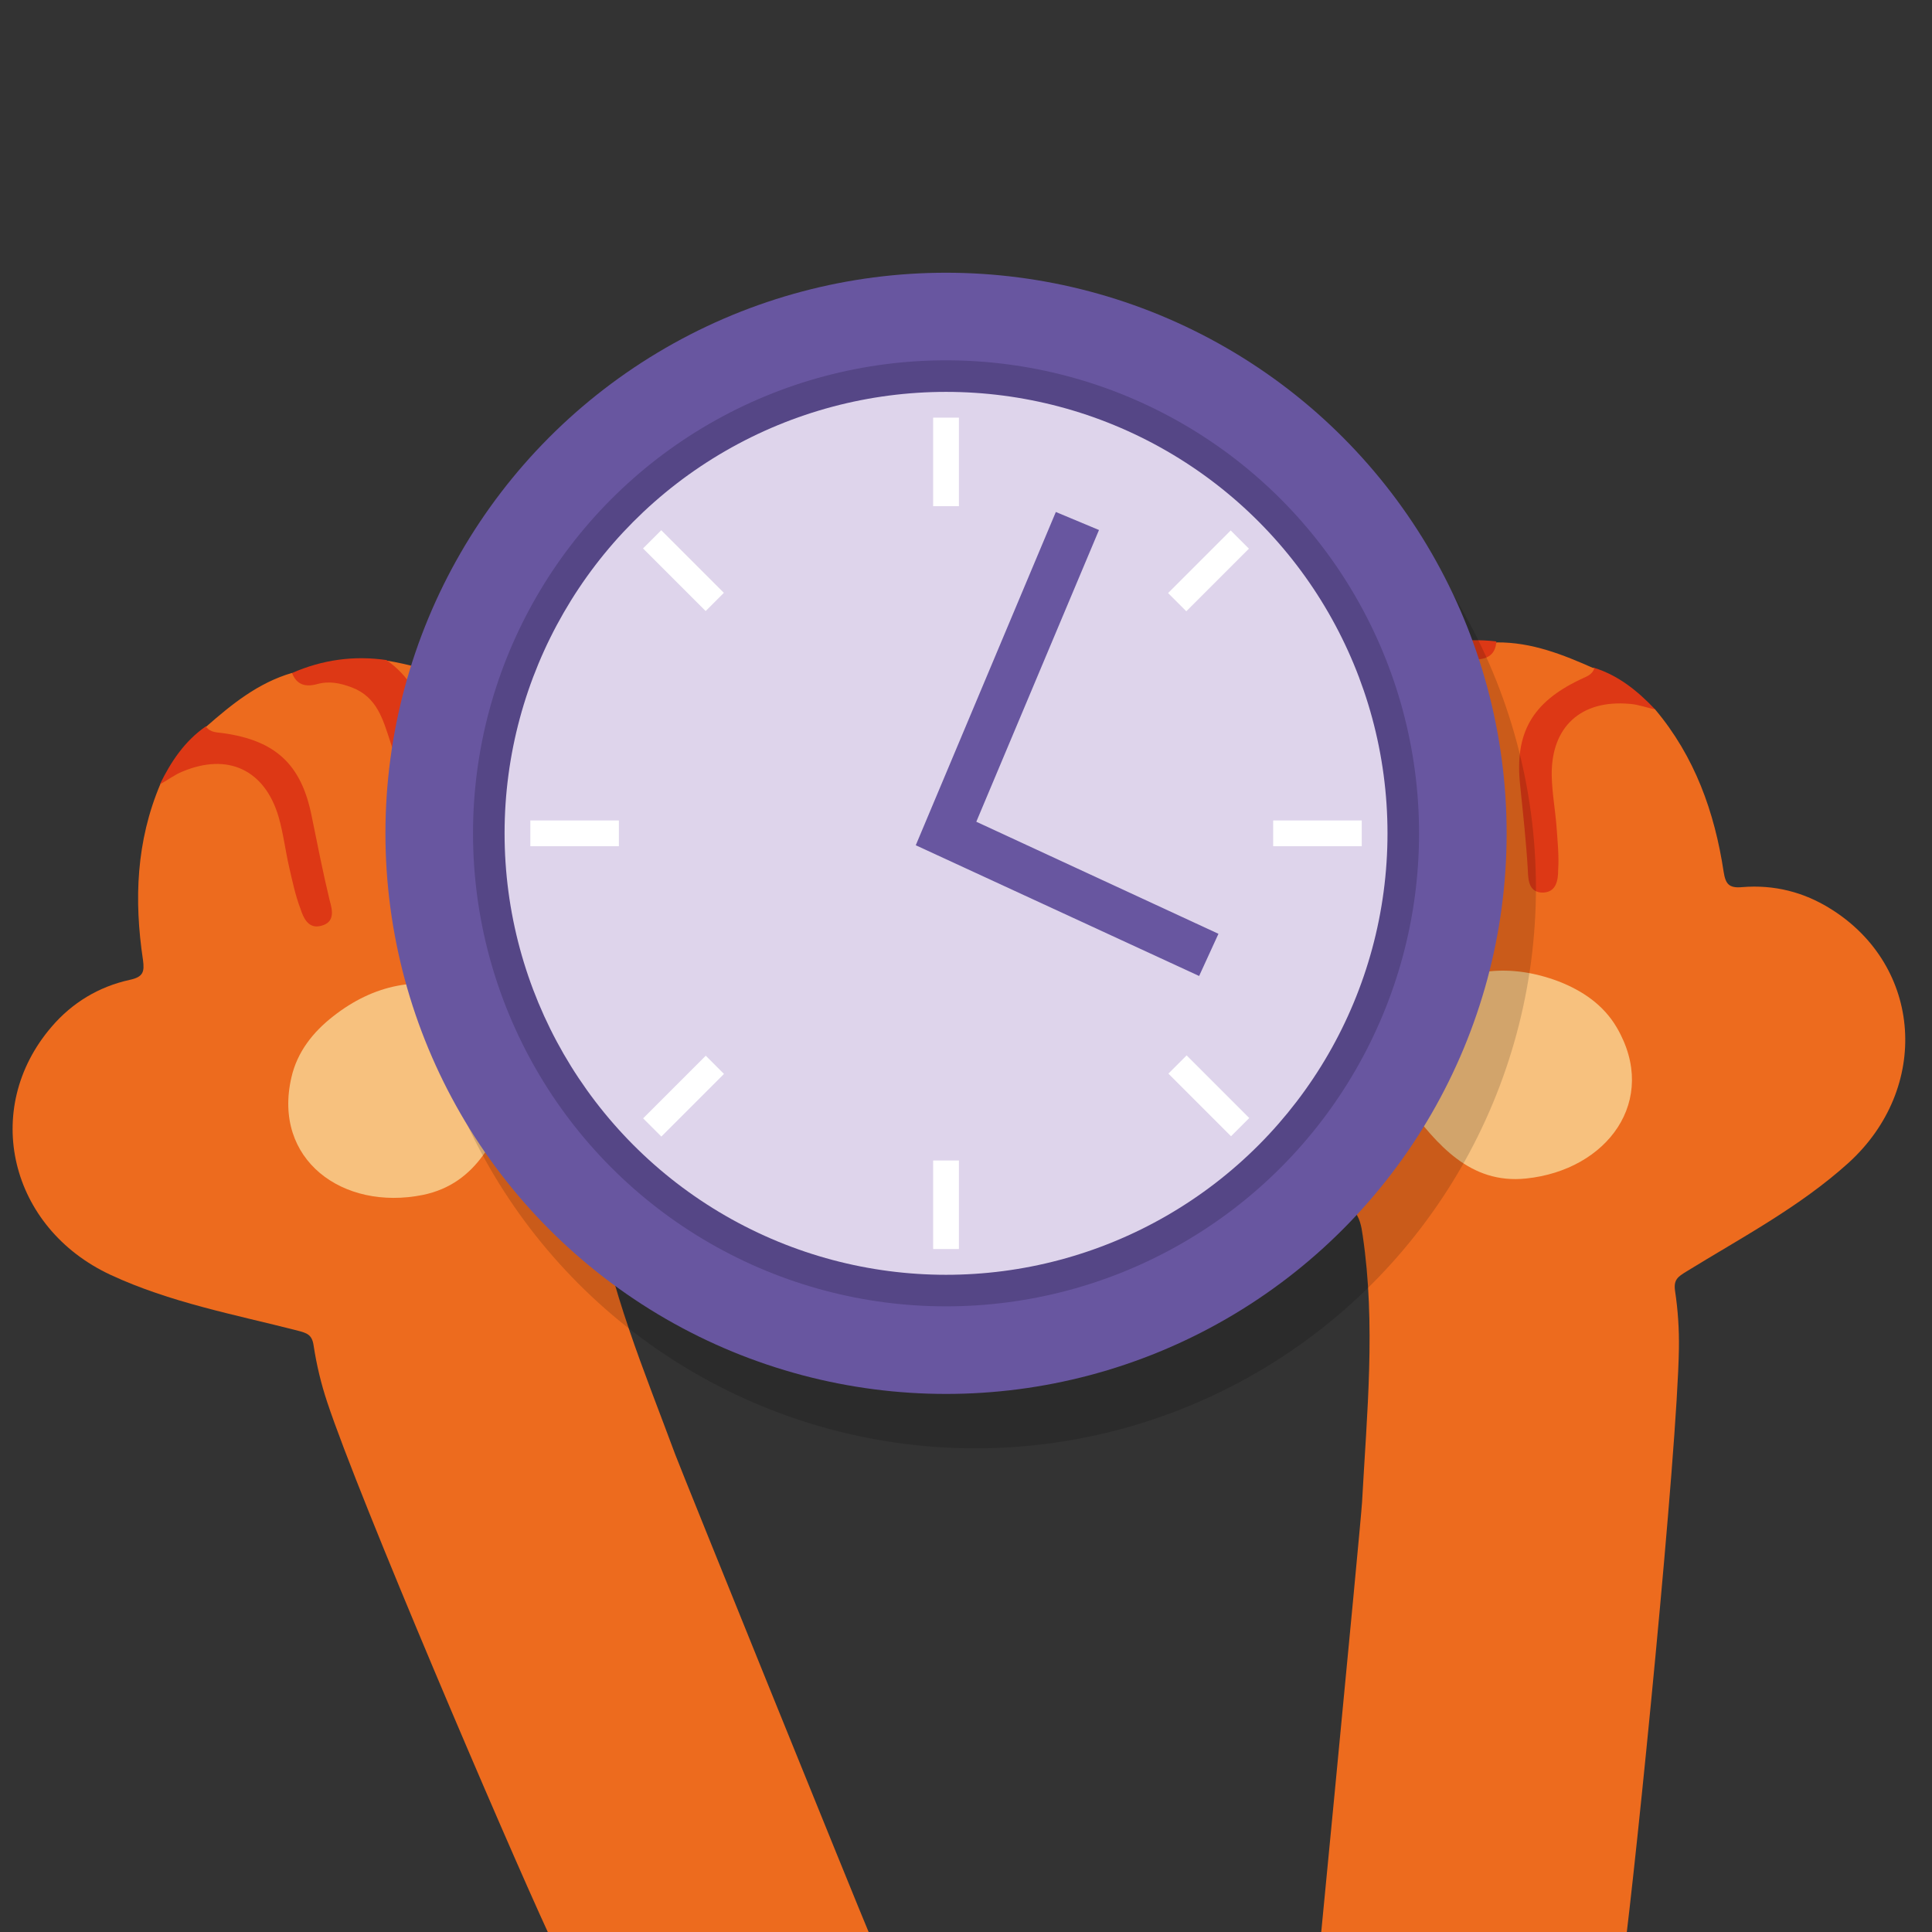 <?xml version="1.0" encoding="UTF-8"?>
<svg id="Calque_1" data-name="Calque 1" xmlns="http://www.w3.org/2000/svg" viewBox="0 0 60 60">
  <rect x="0" y="0" width="60" height="60" fill="#333333" stroke="none"/>
  <defs>
    <style>
      .cls-1 {
        fill: #f7c17e;
      }

      .cls-2 {
        fill: #6856a0;
      }

      .cls-3 {
        fill: #554686;
      }

      .cls-4 {
        fill: #fff;
      }

      .cls-5 {
        fill: #010101;
        opacity: .15;
      }

      .cls-6 {
        fill: #ded4eb;
      }

      .cls-7 {
        fill: #ed6b1e;
      }

      .cls-8 {
        fill: #dd3815;
      }
    </style>
  </defs>
  <g>
    <path class="cls-8" d="M6.4,22.56c2.3.13,3.26,1.06,3.56,3.36.09.68.3,1.35.47,2.02.11.45.14.89-.41,1.04-.51.13-.74-.25-.85-.66-.24-.95-.41-1.92-.68-2.86-.41-1.46-1.44-1.93-2.83-1.33-.22.1-.42.26-.69.22.34-.7.77-1.34,1.42-1.79Z"/>
    <g>
      <path class="cls-7" d="M18.27,25.16c1.68,3.67,2.06,7.46.28,11.26-.13.28-.1.56-.05.85.43,2.76,1.51,5.31,2.47,7.9.25.66,5.73,14.19,6.01,14.84l-9.95.03c-1.33-2.88-5.87-13.48-6.87-16.5-.19-.57-.33-1.16-.42-1.75-.05-.35-.21-.39-.51-.47-1.96-.5-3.95-.87-5.8-1.73-3.13-1.46-4.02-5.15-1.83-7.7.64-.75,1.47-1.25,2.43-1.46.42-.09.46-.25.41-.62-.28-1.86-.21-3.69.54-5.46.24-.13.44-.29.69-.39,1.41-.59,2.55-.05,2.98,1.4.15.52.21,1.05.33,1.57.1.43.19.87.35,1.29.1.31.26.64.65.53.42-.11.35-.47.26-.78-.21-.87-.38-1.74-.56-2.62-.32-1.62-1.13-2.35-2.74-2.58-.19-.03-.4-.01-.54-.2.8-.7,1.61-1.36,2.66-1.67.31.12.62.18.97.15.86-.06,1.5.29,1.89,1.1.53,1.1.75,2.29,1.11,3.44.16.51.3,1.03.47,1.54.08.24.2.45.43.57.19.1.39.11.56-.03.16-.13.18-.32.1-.49-.71-1.62-.98-3.39-1.59-5.05-.23-.62-.77-1.02-1.02-1.62,2.89.48,5.07,2.04,6.27,4.66Z"/>
      <path class="cls-8" d="M12,20.5c.7.48,1.07,1.18,1.31,1.97.32,1.07.61,2.14.94,3.21.14.44.23.9.5,1.31.18.28.22.61-.09.84-.32.23-.66.23-.97-.06-.21-.2-.29-.44-.37-.7-.39-1.35-.76-2.7-1.2-4.04-.22-.66-.4-1.38-1.19-1.68-.37-.14-.71-.21-1.1-.1-.34.09-.62.02-.76-.35.94-.41,1.92-.55,2.94-.4Z"/>
      <path class="cls-1" d="M15.12,31.13c.92.76,1.23,1.68.86,2.7-.52,1.44-1.14,2.93-2.85,3.28-2.49.5-4.67-1.1-4.08-3.65.18-.79.67-1.41,1.3-1.9,1.25-.98,2.64-1.27,4.17-.8.25.08.45.28.61.38Z"/>
    </g>
  </g>
  <g>
    <path class="cls-8" d="M49.51,20.73c-2.16.8-2.8,1.98-2.41,4.27.12.68.11,1.38.15,2.07.03.46.13.89.7.87.52-.02.64-.46.61-.88-.05-.98-.17-1.95-.2-2.93-.05-1.52.8-2.27,2.31-2.1.24.03.48.13.73,0-.54-.57-1.13-1.05-1.89-1.29Z"/>
    <g>
      <path class="cls-7" d="M38.95,26.73c-.51,4,.25,7.73,3.07,10.84.21.23.26.51.3.8.41,2.76.13,5.52-.02,8.28-.04.7-1.66,17.42-1.73,18.12l9.84-3.87c.42-3.15,1.68-15.83,1.73-19.01.01-.6-.03-1.21-.12-1.8-.05-.35.09-.44.35-.6,1.72-1.06,3.51-2,5.03-3.37,2.56-2.32,2.31-6.11-.54-7.89-.84-.53-1.77-.76-2.75-.68-.42.04-.52-.1-.58-.47-.28-1.86-.9-3.59-2.13-5.05-.26-.05-.51-.15-.78-.17-1.52-.14-2.45.71-2.43,2.22.01.54.11,1.07.15,1.6.03.44.08.89.05,1.34,0,.32-.06.68-.46.7-.43.01-.47-.35-.48-.67-.05-.89-.15-1.78-.24-2.66-.18-1.64.39-2.58,1.85-3.28.17-.09.38-.13.45-.35-.97-.43-1.94-.82-3.03-.81-.26.2-.54.36-.89.43-.84.2-1.35.73-1.48,1.61-.18,1.2-.04,2.41-.04,3.61,0,.54.02,1.08,0,1.61,0,.26-.06.49-.24.68-.15.15-.34.22-.55.14-.19-.07-.27-.25-.24-.43.2-1.76-.07-3.53.02-5.3.04-.66.43-1.21.49-1.85-2.62,1.31-4.23,3.45-4.6,6.31Z"/>
      <path class="cls-8" d="M43.55,20.42c-.52.67-.68,1.45-.67,2.27.01,1.11.05,2.23.06,3.34,0,.46.05.93-.09,1.39-.09.32-.03.65.33.77.37.13.7.03.91-.35.14-.25.15-.51.15-.78-.02-1.4-.07-2.81-.05-4.21.01-.69-.03-1.44.64-1.95.31-.24.62-.41,1.02-.42.35-.01.6-.16.62-.56-1.02-.12-2,.05-2.92.49Z"/>
      <path class="cls-1" d="M43.72,31.49c-.65,1-.68,1.97-.02,2.83.93,1.22,1.95,2.46,3.69,2.28,2.53-.26,4.14-2.43,2.82-4.69-.41-.7-1.06-1.14-1.8-1.43-1.48-.56-2.9-.43-4.22.47-.21.15-.35.4-.47.54Z"/>
    </g>
  </g>
  <g>
    <circle class="cls-5" cx="30.29" cy="27.57" r="17.41"/>
    <circle class="cls-2" cx="29.38" cy="25.88" r="17.41"/>
    <circle class="cls-3" cx="29.38" cy="25.88" r="14.69"/>
    <circle class="cls-6" cx="29.38" cy="25.88" r="13.71"/>
    <g>
      <rect class="cls-4" x="28.98" y="12.97" width=".8" height="2.75"/>
      <rect class="cls-4" x="39.54" y="25.48" width="2.75" height=".8"/>
      <rect class="cls-4" x="28.98" y="36.04" width=".8" height="2.75"/>
      <rect class="cls-4" x="16.47" y="25.48" width="2.75" height=".8"/>
      <rect class="cls-4" x="36.16" y="17.32" width="2.75" height=".8" transform="translate(-1.54 31.74) rotate(-45)"/>
      <rect class="cls-4" x="37.14" y="32.66" width=".8" height="2.75" transform="translate(-13.07 36.51) rotate(-45)"/>
      <rect class="cls-4" x="19.85" y="33.64" width="2.75" height=".8" transform="translate(-17.85 24.98) rotate(-45)"/>
      <rect class="cls-4" x="20.83" y="16.35" width=".8" height="2.75" transform="translate(-6.32 20.2) rotate(-45)"/>
    </g>
    <polygon class="cls-2" points="37.24 30.31 28.44 26.25 32.79 15.9 34.13 16.46 30.32 25.52 37.84 29 37.24 30.31"/>
  </g>
</svg>